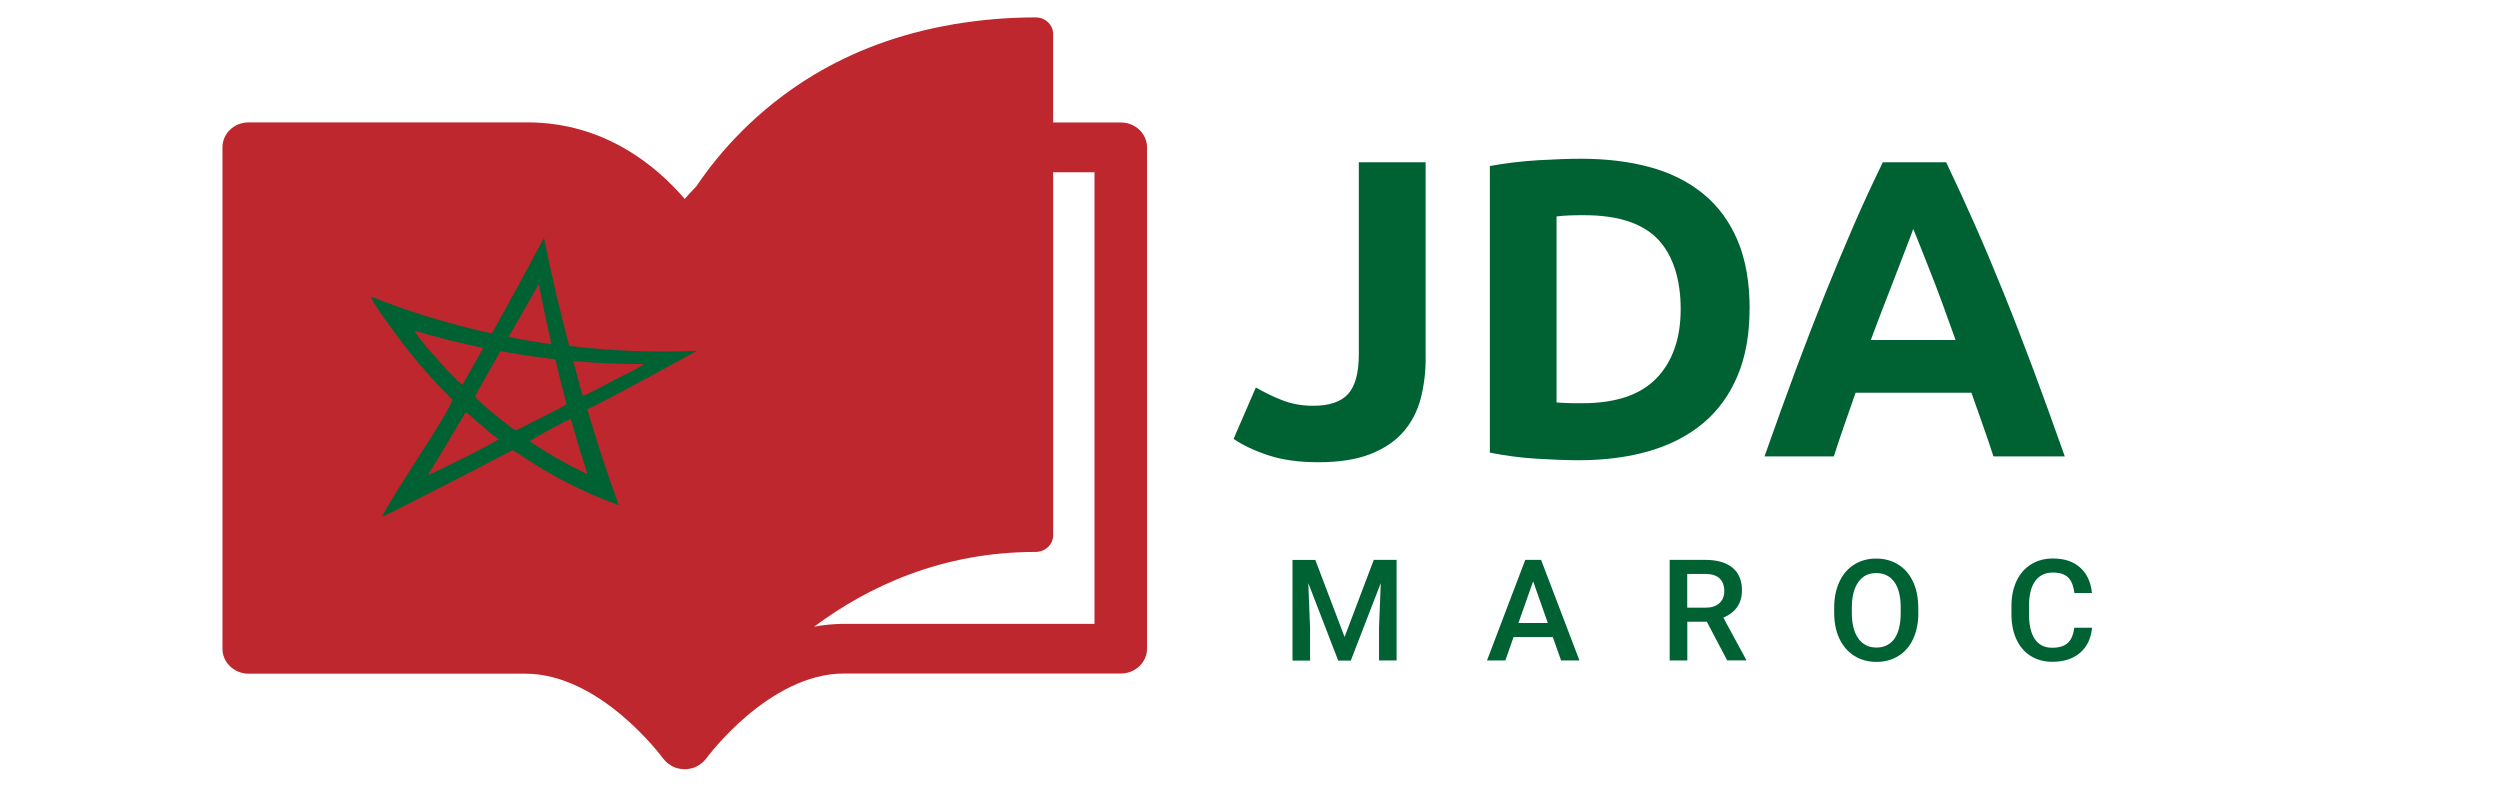 <svg xmlns="http://www.w3.org/2000/svg" id="Calque_1" viewBox="0 0 286 90"><defs><style>.cls-1,.cls-2{fill:#006233;}.cls-3,.cls-4{fill:#be272d;}.cls-4,.cls-2{fill-rule:evenodd;}</style></defs><g><path class="cls-1" d="M163.1,40.89c0,1.65-.19,3.21-.56,4.66-.38,1.46-1.03,2.73-1.96,3.81-.93,1.09-2.19,1.94-3.77,2.57-1.58,.63-3.58,.95-6,.95-2.22,0-4.13-.27-5.73-.8-1.6-.53-2.92-1.16-3.96-1.87l2.55-5.88c.95,.55,1.96,1.04,3.03,1.46,1.08,.42,2.25,.63,3.52,.63,1.86,0,3.2-.45,4.01-1.36,.82-.91,1.22-2.43,1.22-4.56V18.56h7.64v22.34Z"></path><path class="cls-1" d="M200.15,35.36c0,2.91-.46,5.46-1.37,7.62-.91,2.17-2.21,3.97-3.89,5.39-1.68,1.42-3.73,2.49-6.14,3.21-2.42,.71-5.12,1.07-8.13,1.07-1.37,0-2.97-.06-4.8-.17-1.83-.11-3.62-.35-5.38-.7V18.99c1.76-.32,3.6-.54,5.51-.66,1.91-.11,3.55-.17,4.92-.17,2.9,0,5.54,.32,7.91,.97,2.37,.65,4.4,1.67,6.09,3.06,1.7,1.39,3,3.17,3.92,5.34,.91,2.17,1.37,4.78,1.37,7.82Zm-22.08,10.68c.36,.03,.77,.06,1.25,.07,.47,.02,1.04,.02,1.69,.02,3.82,0,6.65-.95,8.49-2.86,1.84-1.91,2.77-4.55,2.77-7.92s-.88-6.2-2.64-8.01c-1.76-1.81-4.55-2.72-8.37-2.72-.52,0-1.06,0-1.62,.02-.55,.02-1.08,.06-1.57,.12v21.27Z"></path><path class="cls-1" d="M228.05,52.21c-.38-1.17-.78-2.37-1.22-3.6-.43-1.23-.87-2.46-1.3-3.68h-13.25c-.43,1.23-.86,2.46-1.29,3.69-.43,1.23-.83,2.43-1.2,3.59h-7.93c1.28-3.63,2.49-6.98,3.63-10.05,1.15-3.08,2.27-5.97,3.36-8.69,1.1-2.72,2.18-5.3,3.24-7.75,1.06-2.44,2.17-4.83,3.31-7.16h7.24c1.11,2.33,2.21,4.72,3.29,7.16,1.08,2.44,2.17,5.03,3.27,7.75,1.1,2.72,2.22,5.62,3.37,8.69,1.15,3.08,2.36,6.43,3.64,10.05h-8.18Zm-9.17-26.03c-.17,.49-.42,1.15-.75,1.99-.33,.84-.7,1.81-1.12,2.92-.42,1.1-.89,2.32-1.41,3.64-.52,1.33-1.04,2.72-1.58,4.17h9.7c-.52-1.46-1.02-2.85-1.51-4.18-.49-1.33-.95-2.55-1.39-3.65-.44-1.1-.82-2.07-1.15-2.91-.33-.84-.6-1.5-.8-1.98Z"></path></g><g><path class="cls-1" d="M150.47,64.05l3.35,8.82,3.34-8.82h2.61v11.51h-2.01v-3.79l.2-5.07-3.43,8.87h-1.44l-3.42-8.86,.2,5.07v3.79h-2.01v-11.51h2.61Z"></path><path class="cls-1" d="M177.64,72.88h-4.49l-.94,2.68h-2.1l4.38-11.51h1.81l4.39,11.51h-2.1l-.95-2.68Zm-3.93-1.61h3.36l-1.68-4.77-1.68,4.77Z"></path><path class="cls-1" d="M195.28,71.13h-2.25v4.43h-2.02v-11.51h4.08c1.34,0,2.37,.3,3.1,.89,.73,.6,1.09,1.46,1.09,2.59,0,.77-.19,1.41-.56,1.93-.37,.52-.9,.92-1.57,1.2l2.6,4.79v.1h-2.16l-2.33-4.43Zm-2.25-1.61h2.07c.68,0,1.21-.17,1.59-.51,.38-.34,.57-.8,.57-1.4s-.18-1.09-.53-1.43-.88-.51-1.58-.52h-2.13v3.86Z"></path><path class="cls-1" d="M219.46,70.11c0,1.13-.2,2.12-.59,2.97-.39,.85-.95,1.5-1.69,1.96-.73,.46-1.57,.68-2.52,.68s-1.78-.23-2.51-.68c-.74-.46-1.3-1.11-1.71-1.95-.4-.84-.6-1.81-.61-2.92v-.65c0-1.12,.2-2.11,.6-2.97,.4-.86,.97-1.52,1.7-1.97,.73-.46,1.57-.68,2.51-.68s1.78,.23,2.51,.68c.73,.45,1.29,1.1,1.69,1.94,.4,.85,.6,1.83,.61,2.95v.64Zm-2.02-.6c0-1.28-.24-2.25-.73-2.93s-1.17-1.02-2.07-1.02-1.55,.34-2.04,1.02c-.49,.68-.74,1.63-.75,2.87v.66c0,1.26,.25,2.24,.74,2.93s1.19,1.04,2.07,1.04,1.58-.34,2.06-1.01c.48-.67,.72-1.66,.72-2.96v-.6Z"></path><path class="cls-1" d="M239.33,71.81c-.12,1.23-.57,2.19-1.37,2.87-.8,.69-1.86,1.03-3.18,1.03-.92,0-1.74-.22-2.44-.65s-1.25-1.05-1.63-1.85-.58-1.73-.6-2.79v-1.08c0-1.09,.19-2.04,.58-2.87,.39-.83,.94-1.46,1.67-1.91,.72-.45,1.56-.67,2.51-.67,1.28,0,2.31,.34,3.09,1.03,.78,.69,1.23,1.66,1.36,2.92h-2.01c-.1-.83-.34-1.42-.73-1.79-.39-.37-.96-.55-1.72-.55-.88,0-1.55,.32-2.02,.95s-.71,1.57-.72,2.8v1.02c0,1.24,.22,2.19,.67,2.85s1.11,.98,1.97,.98c.79,0,1.39-.18,1.78-.53,.4-.35,.65-.94,.76-1.76h2.01Z"></path></g><g><path class="cls-3" d="M98.41,63.89h0s.02,0,.02,0h-.02Z"></path><path class="cls-3" d="M93.14,8.54l-.03,.03s.06-.03,.09-.05l-.06,.02Z"></path><path class="cls-3" d="M128.21,14.01h-7.73V3.89c0-1.05-.89-1.9-2-1.9-3.33,0-6.4,.29-9.26,.77l-.04-.02-.14,.05c-6.34,1.08-11.58,3.17-15.84,5.72-.03,.02-.06,.03-.09,.05-6.58,3.96-10.88,8.94-13.45,12.76-.49,.49-.93,.98-1.33,1.44-3.15-3.68-9.1-8.76-18.01-8.76H28.45c-1.66,0-3,1.27-3,2.85v57.37c0,1.57,1.34,2.85,3,2.85h31.66c8.59,0,15.65,9.56,15.75,9.7,0,.01,.02,.02,.03,.03,.12,.16,.26,.31,.41,.44,.04,.04,.09,.07,.14,.11,.13,.1,.27,.2,.42,.28,.04,.02,.07,.05,.11,.06,.15,.07,.3,.13,.47,.18,.03,0,.07,.02,.1,.02,.06,.02,.12,.02,.17,.04,.19,.04,.38,.06,.58,.07,.01,0,.03,0,.04,0,.22,0,.44-.03,.66-.08,.03,0,.07-.01,.1-.02,.04,0,.09-.01,.13-.03,.17-.05,.34-.12,.49-.2,.01,0,.03-.01,.04-.02,.18-.09,.35-.21,.5-.33,.03-.03,.07-.05,.1-.08,.16-.14,.3-.29,.43-.46,0,0,.02-.02,.03-.03,.07-.1,7.14-9.7,15.75-9.7h31.66c1.66,0,3-1.28,3-2.85V16.86c0-1.57-1.34-2.85-3-2.85Zm-29.8,49.88h.02s-.02,0-.02,0h0Zm26.8,7.48h-28.66c-1.17,0-2.31,.12-3.41,.32,6.19-4.61,14.61-8.55,25.34-8.55,1.11,0,2-.85,2-1.9V19.71h4.73v51.67Z"></path></g><g><path class="cls-2" d="M65.28,47.95c.6,2.14,1.23,4.22,1.89,6.26-2.24-1.07-4.43-2.31-6.55-3.73,.46-.37,4.08-2.32,4.66-2.53h0Zm-12.01-.77c.72,.46,2.72,2.44,3.74,3.05-.46,.43-6.73,3.53-8.01,4.09,1.49-2.45,2.91-4.82,4.27-7.13h0Zm3.97-7.01c2.08,.38,4.18,.7,6.29,.93,.41,1.74,.83,3.44,1.28,5.12-.25,.21-.34,.25-.76,.48-1.65,.84-3.33,1.69-5.04,2.55-.38-.14-4.29-3.23-4.68-3.91,1.01-1.77,1.98-3.49,2.92-5.17h0Zm8.33,1.14c2.69,.23,5.4,.35,8.12,.34-.79,.54-2.35,1.28-3.42,1.83-.85,.43-2.78,1.54-3.61,1.8-.37-1.31-.73-2.63-1.08-3.97t0,0Zm-12.67,2.67c-.63-.39-2.23-2.21-2.86-2.92-.87-.94-1.98-2.19-2.58-3.21,2.56,.77,5.17,1.43,7.8,1.97-.76,1.36-1.54,2.74-2.35,4.15t0,0Zm8.74-11.47c.45,2.33,.93,4.62,1.44,6.87-1.65-.23-3.28-.51-4.91-.83,1.22-2.09,2.37-4.1,3.47-6.04h0Zm-19.21,1.44c.17,.58,1.59,2.57,2.11,3.26,2.21,3.12,4.62,5.96,7.2,8.5-.29,1.47-6.78,10.75-8.03,13.4,1.26-.54,2.62-1.29,3.9-1.93,3.83-1.93,7.49-3.83,11.02-5.68,.99,.57,2.1,1.35,3.02,1.92,2.94,1.78,6,3.24,9.15,4.38-1.29-3.5-2.49-7.16-3.62-10.98,1.26-.48,12.53-6.66,12.54-6.69-4.91,.21-9.79,.02-14.6-.56-1.06-3.96-2.03-8.08-2.89-12.37-1.8,3.4-3.79,7.06-5.97,10.95-4.72-1.03-9.34-2.44-13.82-4.21h0Z"></path><path class="cls-4" d="M52.9,43.98c.81-1.41,1.59-2.8,2.35-4.15-2.63-.54-5.23-1.2-7.8-1.97,.6,1.02,1.72,2.27,2.58,3.21,.63,.71,2.23,2.53,2.86,2.92t0,0Z"></path><path class="cls-4" d="M49.01,54.32c1.28-.55,7.55-3.66,8.01-4.09-1.02-.61-3.03-2.59-3.74-3.05-1.35,2.31-2.78,4.69-4.27,7.13h0Z"></path><path class="cls-4" d="M65.28,47.95c-.58,.22-4.2,2.16-4.66,2.53,2.11,1.41,4.3,2.66,6.55,3.73-.65-2.04-1.28-4.12-1.89-6.26h0Z"></path></g></svg>
